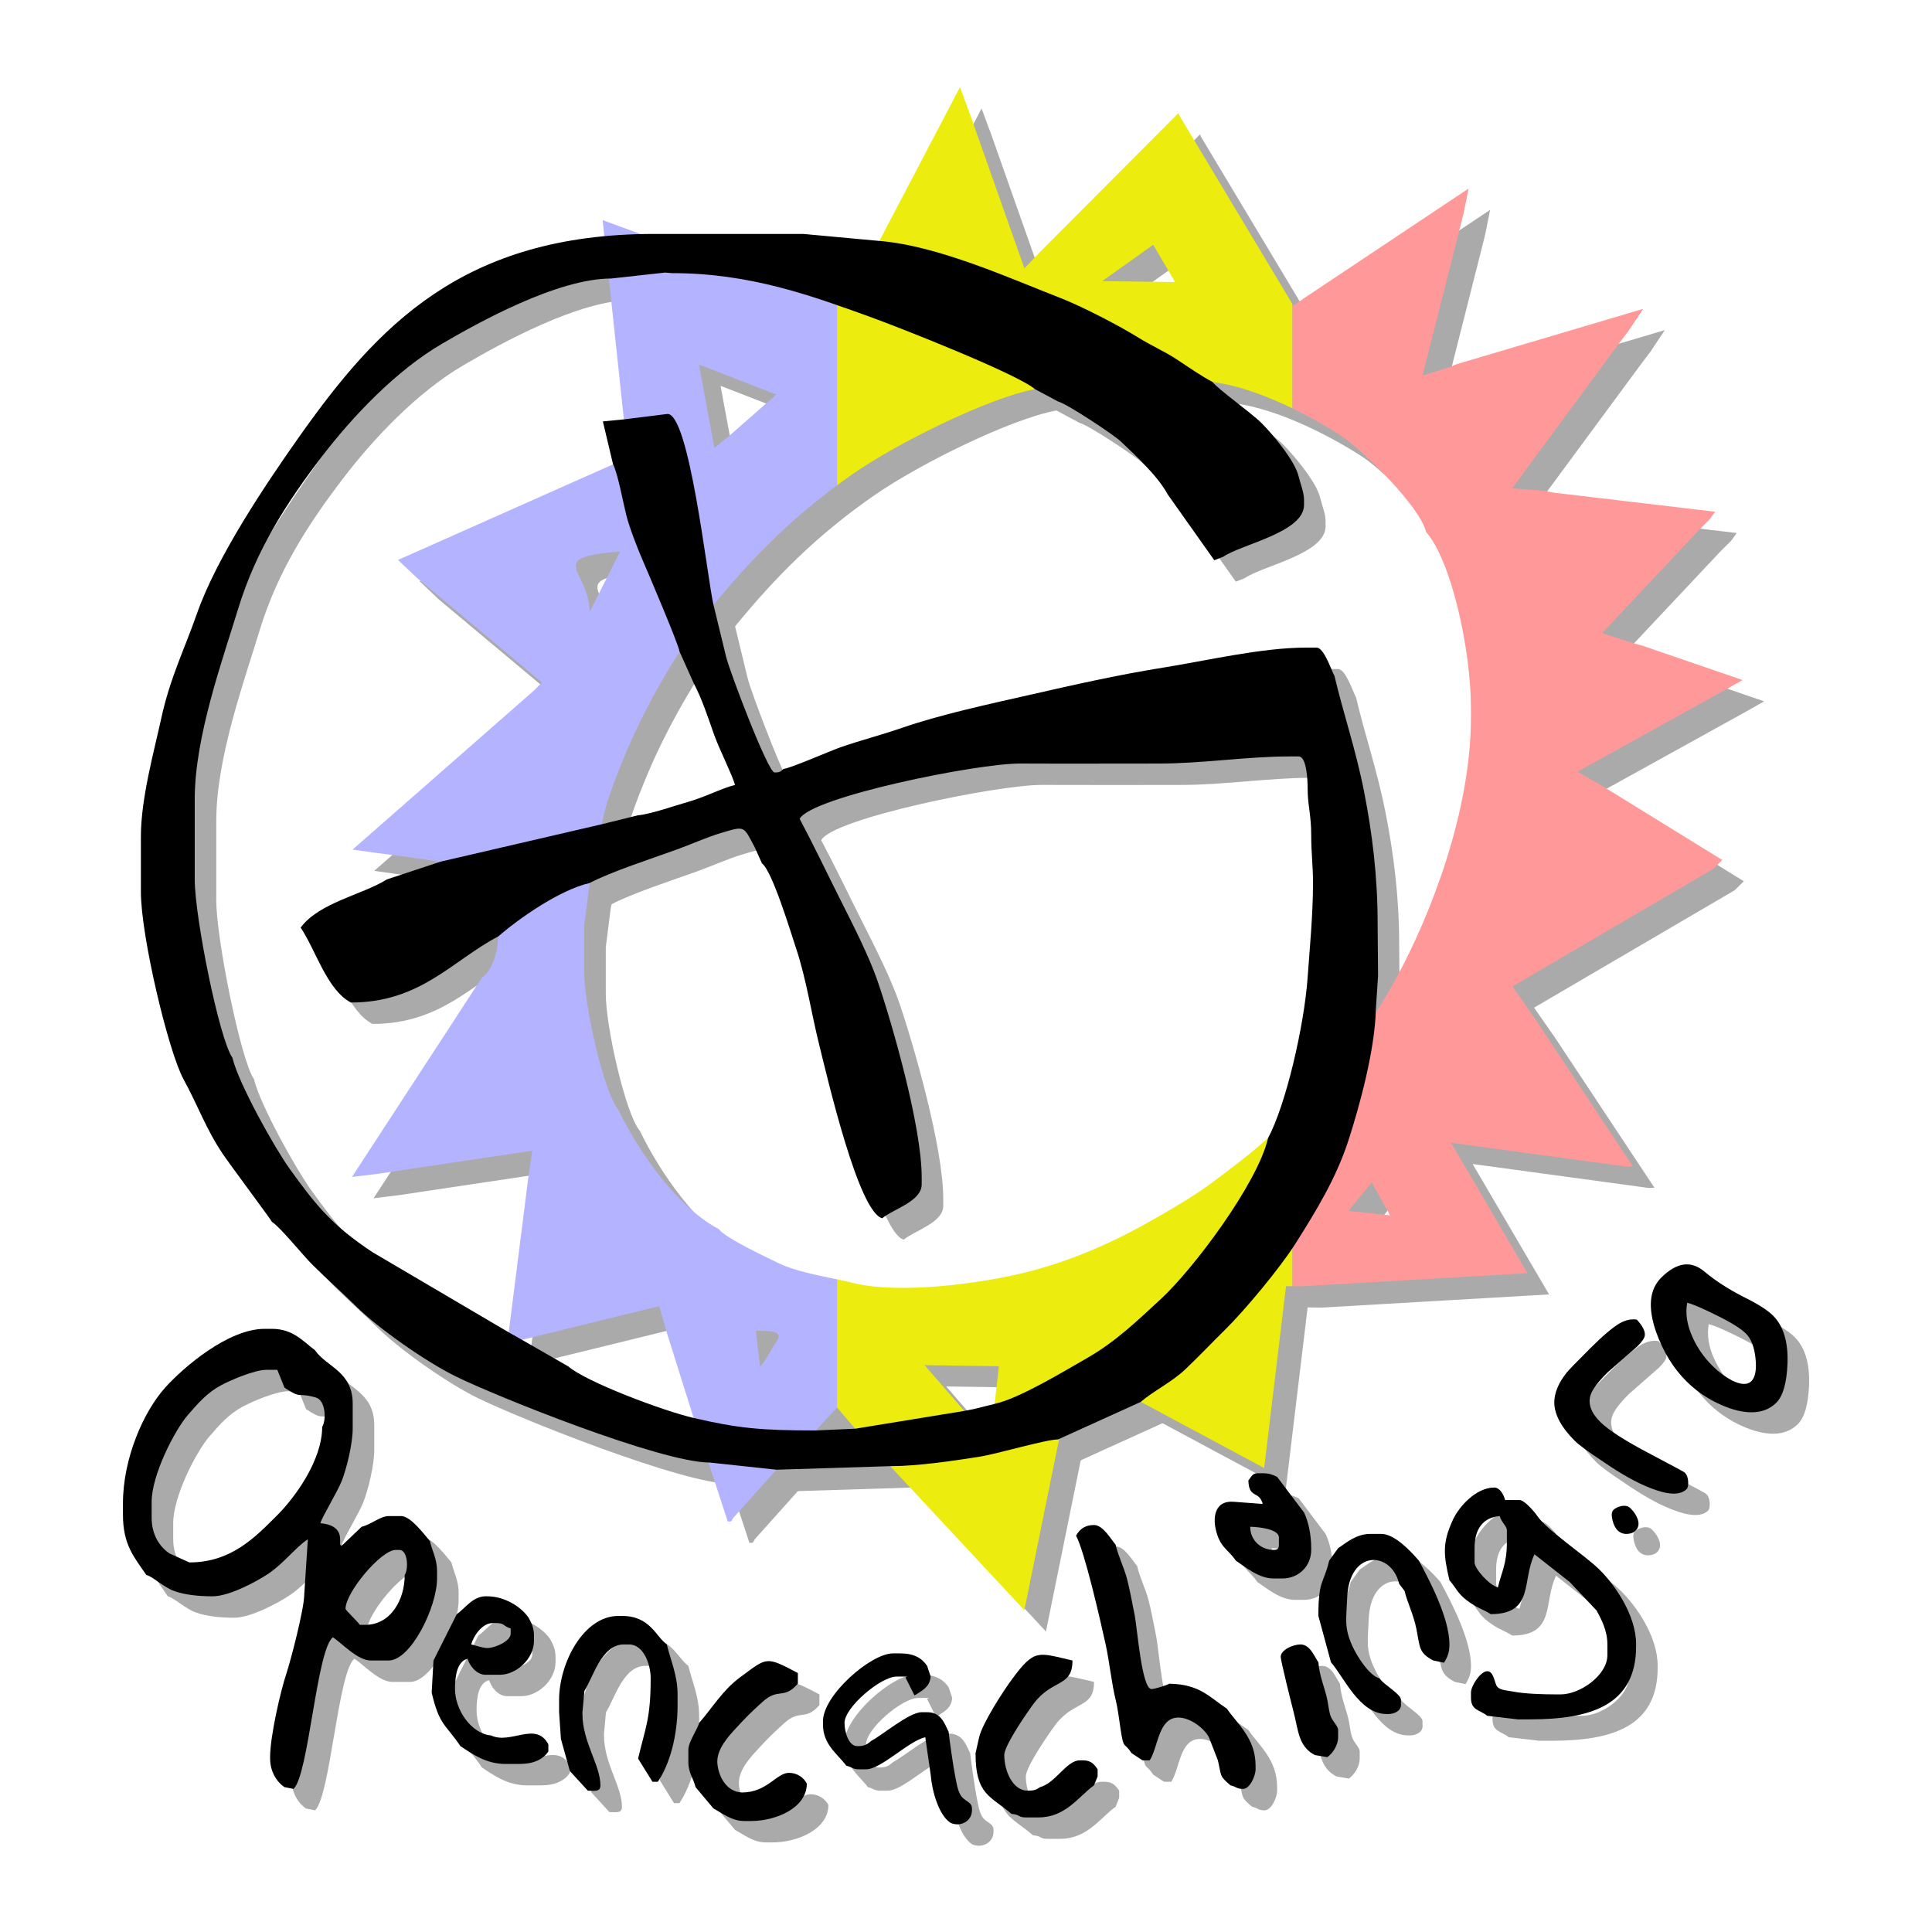 <?xml version="1.0" encoding="UTF-8" standalone="no"?>
<!-- Created with Inkscape (http://www.inkscape.org/) -->
<svg
   xmlns:svg="http://www.w3.org/2000/svg"
   xmlns="http://www.w3.org/2000/svg"
   version="1.0"
   width="389.763"
   height="389.763"
   id="svg2558"
   xml:space="preserve"><defs
     id="defs2561" /><g
     transform="scale(1.25,-1.25)"
     id="g2567"><path
       d="M 284.717,-113.189 L 268.695,-107.689 L 266.665,-107.114 L 262.052,-105.606 L 277.675,-88.983 L 279.408,-87.258 L 280.289,-86.022 L 254.206,-82.94 L 252.762,-82.649 L 247.527,-82.252 L 264.639,-59.053 L 266.377,-56.75 L 268.688,-53.277 L 238.564,-62.218 L 237.115,-62.795 L 233.08,-64.025 L 238.853,-41.211 L 239.722,-37.754 L 240.492,-33.868 L 213.94,-51.569 L 212.231,-52.763 L 195.98,-25.667 L 193.795,-22.021 L 193.691,-21.676 L 171.352,-44.085 L 168.816,-46.748 L 160.055,-21.924 L 158.418,-17.51 L 139.757,-53.109 C 131.55,-50.213 100.748,-38.966 100.748,-38.966 L 104.836,-77.303 L 67.726,-93.809 L 70.832,-96.754 L 90.948,-113.584 L 89.659,-114.886 L 60.397,-140.55 L 64.169,-141.078 C 64.169,-141.078 69.663,-141.757 73.441,-142.356 C 77.201,-142.954 83.605,-149.632 83.999,-154.489 C 83.957,-154.525 83.908,-154.566 83.865,-154.601 C 83.865,-157.315 82.802,-160.192 81.258,-161.224 L 60.292,-193.389 L 64.458,-192.879 L 89.376,-189.149 L 88.793,-193.162 L 85.361,-220.253 L 109.882,-214.232 L 111.099,-218.493 L 115.445,-232.306 C 115.457,-232.31 115.47,-232.311 115.481,-232.316 L 120.947,-248.999 L 121.484,-248.984 L 121.816,-248.423 L 128.77,-240.653 L 135.066,-234.32 C 135.091,-234.32 135.115,-234.32 135.141,-234.32 L 138.589,-230.609 L 141.518,-234.037 L 141.55,-234.039 L 168.81,-263.312 L 176.815,-223.904 L 207.512,-240.356 L 211.043,-211.007 L 213.364,-211.037 L 250.008,-208.91 L 237.673,-187.861 L 266.088,-191.73 L 267.014,-191.689 L 251.022,-167.552 L 247.588,-162.63 L 279.989,-143.667 L 281.441,-142.227 L 262.319,-130.425 L 258.066,-127.977 L 281.728,-114.886 L 284.717,-113.189 M 189.606,-42.94 L 193.131,-48.952 L 181.367,-48.804 L 189.606,-42.94 M 128.77,-67.113 L 121.238,-73.731 L 118.789,-75.714 L 116.291,-62.27 L 128.77,-67.113 M 103.566,-92.436 L 98.644,-102.223 C 98.644,-95.394 91.189,-93.461 103.566,-92.436 M 128.698,-220.143 C 128.015,-221.083 126.805,-223.494 126.157,-223.962 L 125.475,-218.216 C 127.819,-218.257 130.156,-218.126 128.698,-220.143 M 163.338,-236.013 C 163.335,-236.02 152.71,-223.763 152.71,-223.763 L 164.694,-223.935 L 163.338,-236.013 M 221.113,-198.862 L 224.875,-194.259 L 227.837,-199.581 L 221.113,-198.862 M 240.883,-119.201 C 240.883,-134.382 234.404,-151.119 228.713,-161.506 C 223.023,-171.898 217.016,-178.147 207.926,-187.276 C 205.141,-189.797 202.362,-191.852 199.629,-193.916 C 196.647,-196.168 193.596,-197.965 190.282,-199.879 C 183.809,-203.615 176.752,-206.908 168.633,-208.88 C 161.846,-210.534 148.78,-212.383 141.163,-210.494 C 137.121,-209.497 132.353,-208.88 129.061,-207.264 C 126.981,-206.242 120.573,-203.261 119.501,-201.802 C 112.832,-198.295 106.659,-189.52 103.275,-182.519 C 101.023,-179.939 97.77,-165.827 97.77,-160.353 L 97.77,-152.873 L 98.576,-146.507 C 98.579,-146.504 98.589,-146.495 98.589,-146.495 C 98.611,-146.217 100.739,-135.876 100.808,-135.528 C 101.546,-131.746 104.728,-124.262 105.981,-121.601 C 108.301,-116.664 112.695,-108.292 118.87,-100.798 C 125.044,-93.301 131.605,-86.561 140.934,-80.056 C 148.503,-74.784 163.15,-67.629 170.488,-66.246 C 177.824,-64.86 191.758,-64.217 199.166,-65.097 C 206.574,-65.976 215.609,-70.915 219.971,-73.785 C 223.438,-76.068 232.702,-85.265 233.641,-89.274 C 237.752,-93.972 240.883,-108.341 240.883,-117.761 L 240.883,-119.201 z"
       id="path2569"
       style="fill:#aaaaaa;fill-opacity:1;fill-rule:nonzero;stroke:none" /><path
       d="M 47.365,-200.648 C 48.833,-201.627 52.292,-205.972 53.958,-207.63 C 56.3,-209.957 58.61,-211.978 60.905,-214.249 C 64.525,-217.839 72.157,-223.196 77.014,-225.589 C 83.418,-228.752 110.123,-239.5 118.051,-239.5 L 128.77,-240.653 L 147.31,-240.077 C 151.557,-240.077 157.465,-239.205 161.443,-238.575 C 164.528,-238.09 172.086,-235.809 174.252,-235.762 L 187.58,-229.714 C 189.606,-227.966 192.586,-226.526 194.757,-224.472 C 196.996,-222.345 198.918,-220.304 201.122,-218.133 C 204.394,-214.915 210.088,-208.066 212.553,-204.167 C 215.819,-199.007 219.144,-193.622 221.151,-187.377 C 222.861,-182.054 225.383,-172.968 225.527,-166.405 L 225.885,-160.939 L 225.82,-152.588 C 225.82,-144.8 224.933,-137.831 223.621,-131.169 C 222.295,-124.43 220.267,-118.559 218.864,-112.582 C 218.309,-111.535 217.16,-107.978 215.971,-107.978 L 214.231,-107.978 C 207.105,-107.978 197.981,-110.125 191.375,-111.177 C 184.047,-112.34 176.799,-113.978 169.742,-115.583 C 162.917,-117.128 155.206,-118.798 149.05,-120.931 C 145.802,-122.05 142.317,-122.949 139.162,-124.052 C 137.394,-124.673 131.067,-127.448 129.929,-127.55 C 129.435,-127.972 129.422,-128.124 128.477,-128.124 C 127.422,-128.124 121.205,-111.741 120.656,-109.419 L 118.632,-101.069 C 117.598,-96.659 114.695,-69.701 111.099,-70.276 L 104.142,-71.139 L 100.779,-71.473 L 102.406,-78.333 C 103.222,-80.022 103.988,-84.291 104.55,-86.567 C 105.035,-88.539 106.419,-92.095 107.241,-93.97 C 108.045,-95.821 113.046,-107.57 113.127,-108.552 L 115.445,-113.731 C 116.757,-116.205 117.699,-119.114 118.718,-121.992 C 119.582,-124.434 121.673,-128.527 122.108,-130.14 C 120.207,-130.578 117.121,-132.154 114.456,-132.897 C 112.398,-133.476 108.465,-134.863 106.462,-135.032 L 100.669,-136.467 L 74.597,-142.518 L 65.907,-145.39 C 61.995,-147.856 54.982,-149.117 52.001,-153.163 C 54.453,-156.802 56.236,-163.212 60.11,-165.255 C 71.353,-165.255 76.446,-158.499 83.865,-154.601 C 87.201,-151.722 93.731,-147.105 98.644,-145.968 C 102.114,-144.144 108.562,-142.057 112.634,-140.586 C 114.961,-139.744 117.581,-138.565 119.789,-137.909 C 123.781,-136.718 123.43,-136.71 125.294,-140.209 L 126.453,-142.801 C 128.1,-144.003 131.036,-153.71 131.985,-156.585 C 133.595,-161.429 134.392,-166.819 135.657,-171.931 C 137.042,-177.495 142.024,-199.056 145.863,-200.073 C 147.543,-198.622 152.234,-197.373 152.234,-194.602 L 152.234,-193.453 C 152.234,-185.242 147.47,-168.684 145.16,-161.915 C 143.75,-157.781 141.046,-152.517 139.101,-148.656 C 136.878,-144.236 134.808,-139.875 132.536,-135.605 C 134.413,-132.084 161.101,-126.649 168.164,-126.68 C 175.601,-126.715 183.04,-126.685 190.474,-126.685 C 197.728,-126.685 204.629,-125.533 211.623,-125.533 L 213.07,-125.533 C 214.363,-125.533 214.519,-129.349 214.519,-130.715 C 214.519,-133.389 215.1,-134.97 215.1,-138.196 C 215.1,-141.198 215.389,-143.085 215.387,-145.968 C 215.387,-151.171 214.848,-156.572 214.519,-161.221 C 213.96,-169.073 211.011,-181.745 208.143,-187.122 C 206.402,-194.566 195.969,-208.371 190.842,-213.102 C 186.997,-216.645 183.534,-220.017 178.793,-222.714 C 175.266,-224.724 168.144,-229.069 164.111,-230.006 L 160.639,-230.866 L 159.19,-231.154 L 141.518,-234.037 L 135.141,-234.32 C 126.179,-234.32 122.553,-233.951 115.445,-232.306 C 110.518,-231.165 98.106,-226.504 95.166,-223.962 L 87.632,-219.645 L 85.603,-218.493 L 63.588,-205.545 C 57.18,-201.279 54.667,-198.262 50.209,-192.068 C 47.853,-188.794 41.96,-178.309 40.991,-174.169 C 38.844,-171.097 34.907,-151.427 34.907,-145.39 L 34.907,-132.438 C 34.907,-122.348 39.416,-109.905 41.916,-101.7 C 44.811,-92.195 49.822,-84.478 55.305,-77.3 C 60.387,-70.636 67.425,-63.256 74.788,-58.951 C 80.656,-55.523 93.414,-48.408 102.121,-48.408 L 110.803,-47.447 L 111.97,-47.539 C 124.508,-47.539 134.381,-51.161 143.745,-54.536 C 148.796,-56.356 167.668,-63.813 170.488,-66.246 L 174.252,-68.261 C 175.641,-68.582 183.201,-73.606 184.321,-74.663 C 186.731,-76.935 190.375,-80.321 191.922,-83.227 L 199.454,-93.875 L 200.902,-93.301 C 203.796,-91.305 213.94,-89.385 213.94,-84.954 L 213.94,-84.091 C 213.94,-82.94 213.333,-81.467 213.07,-80.352 C 212.467,-77.772 208.768,-73.409 207.023,-71.681 C 205.34,-70.01 200.039,-66.275 199.166,-65.097 C 197.247,-64.09 195.184,-62.628 193.316,-61.407 C 191.381,-60.133 189.199,-59.195 187.23,-57.959 C 184.18,-56.052 178.023,-52.861 174.579,-51.531 C 167.019,-48.615 155.029,-43.143 145.571,-42.359 L 133.116,-41.211 L 109.073,-41.211 C 78.206,-41.211 64.424,-56.03 51.714,-74.022 C 46.382,-81.575 38.452,-93.349 35.24,-102.555 C 33.309,-108.092 30.93,-112.842 29.521,-119.319 C 28.334,-124.758 26.217,-132.306 26.217,-138.486 L 26.217,-147.406 C 26.217,-154.533 30.657,-173.198 33.117,-177.677 C 35.494,-182.01 36.672,-185.602 39.486,-189.773 C 40.488,-191.262 47.258,-200.356 47.365,-200.648"
       id="path2571"
       style="fill:#aaaaaa;fill-opacity:1;fill-rule:nonzero;stroke:none" /><path
       d="M 209.885,-252.74 C 209.885,-253.407 209.684,-253.602 209.012,-253.602 C 207.084,-253.602 205.25,-252.134 205.25,-249.864 C 206.67,-249.894 209.885,-250.236 209.885,-251.59 L 209.885,-252.74 M 204.959,-242.38 C 205.028,-245.395 206.703,-243.978 207.272,-246.182 L 202.643,-245.834 C 199.598,-245.568 199.232,-248.205 199.678,-250.215 C 200.365,-253.287 201.629,-253.398 202.932,-255.332 C 204.449,-256.338 206.627,-258.206 209.012,-258.206 L 210.463,-258.206 C 213.08,-258.206 215.1,-256.209 215.1,-253.602 L 215.1,-253.316 C 215.1,-251.14 214.648,-249.022 213.94,-247.561 L 209.594,-241.804 C 208.893,-241.47 208.326,-241.226 207.276,-241.226 L 206.407,-241.226 C 205.582,-241.226 205.398,-241.882 204.959,-242.38"
       id="path2573"
       style="fill:#aaaaaa;fill-opacity:1;fill-rule:nonzero;stroke:none" /><path
       d="M 241.461,-253.316 C 241.461,-250.317 242.731,-248.37 245.518,-248.137 C 245.801,-249.188 246.675,-249.728 246.675,-250.438 L 246.675,-252.451 C 246.675,-255.851 245.779,-257.283 245.228,-259.647 C 243.889,-259.341 241.461,-256.658 241.461,-255.618 L 241.461,-253.316 M 237.408,-258.499 C 238.525,-259.777 238.709,-260.613 240.224,-261.746 C 241.945,-263.035 242.621,-263.055 244.066,-263.964 C 251.131,-263.964 249.069,-258.507 251.137,-254.31 L 256.817,-258.787 L 261.162,-263.387 C 261.945,-264.863 262.901,-266.619 262.901,-268.859 L 262.901,-270.583 C 262.901,-273.818 258.501,-276.916 255.365,-276.916 L 254.498,-276.916 C 252.477,-276.916 249.516,-276.82 247.707,-276.467 C 246.484,-276.226 245.344,-276.254 244.976,-275.435 C 244.612,-274.625 244.471,-273.174 243.49,-273.174 C 242.483,-273.174 240.883,-275.472 240.883,-276.632 L 240.883,-277.493 C 240.883,-279.553 242.391,-279.421 243.49,-280.37 L 248.414,-280.944 L 250.441,-280.944 C 260.209,-280.944 267.535,-278.664 267.535,-269.144 L 267.535,-268.859 C 267.535,-264.069 264.043,-259.137 261.527,-256.694 C 259.18,-254.41 253.116,-250.388 251.599,-248.137 C 251.194,-247.53 249.54,-245.548 248.705,-245.548 L 246.386,-245.548 C 246.186,-244.689 245.529,-243.532 244.648,-243.532 C 241.707,-243.532 238.941,-246.612 237.981,-248.706 C 236.232,-252.496 236.435,-254.352 237.408,-258.499"
       id="path2575"
       style="fill:#aaaaaa;fill-opacity:1;fill-rule:nonzero;stroke:none" /><path
       d="M 62.43,-265.694 L 61.557,-265.694 C 61.211,-265.174 59.244,-263.329 59.244,-263.103 C 59.244,-260.481 64.96,-253.602 67.356,-253.602 L 67.931,-253.602 C 69.297,-253.602 69.436,-256.644 68.802,-257.632 C 68.802,-261.614 66.568,-265.694 62.43,-265.694 M 34.041,-255.618 L 30.853,-254.182 C 29.225,-253.096 27.953,-251.124 27.953,-248.423 L 27.953,-245.834 C 27.953,-241.496 31.687,-234.249 33.822,-231.803 C 35.458,-229.925 36.859,-228.273 39.156,-227.028 C 40.622,-226.236 44.532,-224.537 46.494,-224.537 L 48.236,-224.537 L 49.395,-227.414 C 52.263,-229.324 51.261,-228.1 54.458,-229.004 C 56.056,-229.454 56.159,-232.678 55.476,-233.746 C 55.476,-239.152 51.045,-245.199 48.162,-248.061 C 44.691,-251.515 40.829,-255.618 34.041,-255.618 M 27.084,-257.632 C 28.23,-257.938 29.821,-259.609 31.68,-260.267 C 33.325,-260.846 35.491,-261.089 37.805,-261.089 C 40.473,-261.089 44.874,-258.708 46.667,-257.519 C 49.281,-255.793 51.121,-253.236 53.162,-251.876 L 52.581,-260.797 C 52.581,-263.104 50.371,-271.565 49.649,-273.719 C 48.775,-276.35 47.074,-283.654 47.074,-286.989 L 47.074,-287.277 C 47.074,-289.348 48.115,-291.029 49.395,-291.882 L 50.841,-292.171 C 53.29,-290.055 54.581,-269.62 57.212,-267.703 C 58.64,-268.653 61.224,-271.447 63.295,-271.447 L 66.195,-271.447 C 69.794,-271.447 74.017,-262.813 74.017,-258.206 L 74.017,-257.059 C 74.017,-255.017 73.247,-253.829 72.857,-252.167 C 72.034,-251.227 69.798,-248.137 68.226,-248.137 L 66.195,-248.137 C 64.874,-248.137 63.326,-249.523 61.85,-249.864 L 58.583,-252.976 L 58.373,-252.74 L 58.373,-251.876 C 58.373,-250.072 56.863,-249.429 55.187,-249.288 C 55.476,-248.205 57.919,-244.31 58.665,-242.387 C 59.378,-240.549 60.401,-236.54 60.401,-234.037 L 60.401,-230.006 C 60.401,-224.749 56.136,-224.068 54.317,-221.371 C 52.501,-220.046 50.841,-217.918 47.365,-217.918 L 46.205,-217.918 C 40.32,-217.918 33.181,-224.05 30.196,-227.339 C 26.651,-231.243 23.321,-238.816 23.321,-246.123 L 23.321,-247.848 C 23.321,-252.837 25.117,-254.713 27.084,-257.632"
       id="path2577"
       style="fill:#aaaaaa;fill-opacity:1;fill-rule:nonzero;stroke:none" /><path
       d="M 79.523,-268.859 C 79.881,-267.528 81.269,-265.402 82.997,-265.402 L 83.579,-265.402 C 84.945,-265.402 84.735,-265.963 85.896,-266.269 L 85.896,-267.131 C 85.896,-268.319 83.381,-269.435 82.129,-269.435 C 81.403,-269.435 80.224,-269.021 79.523,-268.859 M 77.203,-263.964 L 73.439,-271.447 L 73.147,-276.632 C 74.407,-281.994 75.377,-281.692 77.783,-285.262 C 79.676,-286.519 81.922,-288.142 85.028,-288.142 L 87.341,-288.142 C 89.554,-288.142 91.085,-287.446 91.98,-286.126 L 91.98,-284.975 C 89.956,-281.17 85.914,-285.065 82.71,-283.533 C 79.568,-283.275 76.914,-279.451 76.914,-276.053 C 76.914,-273.935 77.235,-271.614 78.942,-271.161 C 79.229,-272.236 80.371,-273.75 81.841,-273.75 L 84.155,-273.75 C 86.815,-273.75 89.659,-271.166 89.659,-268.282 L 89.659,-267.418 C 89.659,-266.147 89.232,-265.364 88.793,-264.542 C 87.658,-262.859 84.987,-261.089 82.129,-261.089 L 81.841,-261.089 C 79.761,-261.089 78.445,-263.138 77.203,-263.964"
       id="path2579"
       style="fill:#aaaaaa;fill-opacity:1;fill-rule:nonzero;stroke:none" /><path
       d="M 219.444,-253.316 L 217.995,-255.332 C 217.111,-259.106 216.256,-258.322 216.256,-264.255 L 218.287,-271.736 C 220.399,-274.154 222.898,-280.083 227.267,-280.083 L 227.557,-280.083 C 228.529,-280.083 229.584,-279.57 229.584,-278.644 L 229.584,-277.779 C 229.584,-276.858 226.822,-275.38 226.109,-274.326 C 224.433,-273.882 222.469,-270.711 221.758,-269.148 C 220.383,-266.122 220.766,-264.856 220.898,-261.377 C 221.2,-253.454 228.042,-253.728 229.295,-259.072 L 230.165,-260.224 C 230.585,-262.031 231.625,-264.053 232.08,-266.376 C 232.664,-269.358 232.451,-270.217 234.799,-271.447 L 236.524,-271.802 C 237.07,-270.943 237.408,-270.192 237.408,-268.859 C 237.408,-264.513 234.07,-258.312 232.481,-255.332 C 231.342,-254.027 228.647,-251.016 226.397,-251.016 L 224.658,-251.016 C 222.389,-251.016 220.84,-252.39 219.444,-253.316"
       id="path2581"
       style="fill:#aaaaaa;fill-opacity:1;fill-rule:nonzero;stroke:none" /><path
       d="M 215.681,-286.703 L 217.7,-287.052 C 218.559,-286.422 219.444,-285.152 219.444,-283.826 L 219.444,-282.676 C 219.444,-281.958 218.475,-281.283 218.157,-280.211 C 217.894,-279.31 217.84,-278.308 217.596,-277.318 C 217.095,-275.358 216.435,-273.869 216.256,-271.736 C 215.588,-270.78 214.927,-268.859 213.364,-268.859 C 212.158,-268.859 210.176,-269.732 210.176,-270.871 C 210.176,-271.46 211.88,-278.318 212.197,-279.517 C 213.055,-282.759 212.99,-285.289 215.681,-286.703"
       id="path2583"
       style="fill:#aaaaaa;fill-opacity:1;fill-rule:nonzero;stroke:none" /><path
       d="M 94.006,-284.111 L 95.455,-289.291 L 98.348,-292.455 C 99.421,-292.455 100.379,-292.713 100.379,-291.596 C 100.379,-288.337 97.481,-284.591 97.481,-280.083 L 97.481,-279.792 L 97.799,-276.345 C 99.148,-274.297 100.546,-268.859 104.142,-268.859 L 105.018,-268.859 C 107.311,-268.859 108.494,-271.999 108.494,-274.326 C 108.494,-280.883 107.626,-282.321 106.462,-287.277 L 108.781,-291.016 L 109.65,-291.016 C 111.635,-288.068 112.836,-283.513 112.836,-278.644 L 112.836,-276.916 C 112.836,-273.803 111.698,-271.412 111.099,-268.859 C 109.287,-267.538 108.4,-264.255 103.856,-264.255 L 103.275,-264.255 C 97.656,-264.255 93.716,-271.864 93.716,-277.779 L 93.716,-279.792"
       id="path2585"
       style="fill:#aaaaaa;fill-opacity:1;fill-rule:nonzero;stroke:none" /><path
       d="M 186.129,-286.415 L 187.866,-287.565 L 189.028,-287.565 C 190.412,-285.516 190.375,-280.654 193.66,-280.654 C 195.598,-280.654 197.828,-282.397 198.586,-283.826 L 200.036,-287.565 C 200.66,-290.228 200.232,-290.015 202.062,-291.596 C 203.074,-291.829 203.039,-292.171 204.092,-292.171 C 205.205,-292.171 206.121,-290.062 206.121,-289.006 L 206.121,-288.431 C 206.121,-283.948 203.127,-281.654 201.486,-279.22 C 198.588,-277.295 197.115,-275.3 192.212,-275.19 C 191.843,-275.423 189.891,-276.053 189.316,-276.053 C 187.746,-276.053 187.019,-266.15 186.598,-264.074 C 186.207,-262.163 185.783,-259.793 185.334,-258.141 C 184.838,-256.327 183.948,-254.56 183.524,-252.74 C 182.762,-251.866 181.502,-249.578 180.046,-249.578 C 178.549,-249.578 177.68,-250.309 177.148,-251.303 C 178.551,-253.934 181.038,-264.85 181.898,-268.744 C 182.565,-271.754 182.861,-275.093 183.584,-278.002 C 183.898,-279.263 184.141,-281.312 184.357,-282.705 C 184.865,-285.904 184.828,-284.482 186.129,-286.415"
       id="path2587"
       style="fill:#aaaaaa;fill-opacity:1;fill-rule:nonzero;stroke:none" /><path
       d="M 161.504,-283.826 L 160.924,-286.415 C 160.924,-293.183 163.336,-293.278 166.721,-296.198 C 168.144,-296.313 167.778,-296.774 169.037,-296.774 L 171.065,-296.774 C 175.47,-296.774 177.478,-293.466 180.046,-291.596 L 180.625,-290.155 L 180.625,-289.006 C 180.111,-288.241 179.595,-287.565 178.309,-287.565 L 177.728,-287.565 C 175.628,-287.565 173.826,-291.224 171.352,-291.882 C 170.732,-292.309 170.4,-292.455 169.328,-292.455 C 166.972,-292.455 165.562,-289.353 165.562,-286.703 C 165.562,-285.128 169.434,-279.546 170.404,-278.278 C 173.362,-274.427 176.568,-275.755 176.568,-271.447 C 170.918,-270.141 170.47,-269.534 166.83,-274.435 C 165.435,-276.316 162.042,-281.546 161.504,-283.826"
       id="path2589"
       style="fill:#aaaaaa;fill-opacity:1;fill-rule:nonzero;stroke:none" /><path
       d="M 116.314,-281.522 C 116.022,-282.607 114.575,-284.595 114.575,-285.839 L 114.575,-287.851 C 114.575,-289.59 115.401,-290.47 115.734,-291.882 L 118.632,-295.335 C 119.987,-296.049 121.573,-297.35 123.558,-297.35 L 124.713,-297.35 C 128.67,-297.35 133.696,-295.267 133.696,-291.308 C 133.199,-290.373 132.185,-289.576 130.797,-289.576 C 128.832,-289.576 127.259,-292.747 123.263,-292.747 C 120.79,-292.69 119.456,-290.266 119.262,-288.082 C 119.062,-285.817 121.039,-283.713 122.179,-282.459 C 123.99,-280.489 124.557,-279.935 126.527,-278.141 C 129.144,-275.755 129.931,-277.833 132.248,-275.19 L 132.248,-273.465 C 127.013,-270.713 127.345,-270.89 122.859,-274.208 C 120.115,-276.242 118.481,-279.044 116.314,-281.522"
       id="path2591"
       style="fill:#aaaaaa;fill-opacity:1;fill-rule:nonzero;stroke:none" /><path
       d="M 140.068,-288.431 C 141.081,-288.659 141.043,-289.006 142.098,-289.006 L 143.254,-289.006 C 145.699,-289.006 150.075,-284.457 152.813,-283.826 L 153.681,-289.868 C 153.917,-292.654 155.009,-296.401 156.868,-297.638 C 158.426,-298.377 160.349,-297.425 160.349,-295.623 L 160.349,-295.335 C 160.349,-294.205 159.106,-294.205 158.492,-293.147 C 158.004,-292.313 157.842,-291.129 157.615,-289.997 C 157.336,-288.604 156.659,-283.896 156.582,-282.96 C 155.88,-281.512 155.331,-279.792 153.106,-279.792 L 152.234,-279.792 C 150.228,-279.792 145.967,-283.429 144.124,-284.399 C 143.594,-284.854 143.093,-285.262 142.098,-285.262 L 141.803,-285.262 C 140.452,-285.262 139.777,-282.984 139.777,-281.522 C 139.777,-278.994 145.638,-274.039 148.176,-274.039 L 149.919,-274.039 L 149.612,-274.188 L 151.063,-277.066 L 151.366,-276.916 C 152.428,-276.21 153.547,-275.672 153.681,-274.039 L 153.106,-272.309 C 152.228,-271.019 150.942,-270.299 148.76,-270.299 L 147.6,-270.299 C 144.016,-270.299 136.305,-277.047 136.305,-281.232 L 136.305,-281.809 C 136.305,-285.042 138.699,-286.57 140.068,-288.431"
       id="path2593"
       style="fill:#aaaaaa;fill-opacity:1;fill-rule:nonzero;stroke:none" /><path
       d="M 266.635,-246.882 C 267.191,-247.432 267.575,-248.018 267.789,-248.635 C 268.047,-249.388 267.938,-250.003 267.461,-250.481 C 267.118,-250.818 266.65,-250.998 266.053,-251.018 C 265.455,-251.036 264.949,-250.837 264.532,-250.424 C 264.162,-250.058 263.885,-249.49 263.709,-248.727 C 263.528,-247.961 263.586,-247.432 263.882,-247.136 C 264.156,-246.865 264.567,-246.663 265.116,-246.53 C 265.758,-246.397 266.264,-246.514 266.635,-246.882 z"
       id="path2595"
       style="fill:#aaaaaa;fill-opacity:1;fill-rule:nonzero;stroke:none" /><path
       d="M 267.647,-216.428 C 268.602,-217.466 269.031,-218.324 268.94,-219.002 C 268.867,-219.435 268.478,-220.003 267.771,-220.709 C 267.654,-220.823 266.838,-221.539 265.324,-222.855 C 263.81,-224.172 263.006,-224.874 262.915,-224.966 C 261.404,-226.469 260.502,-227.664 260.204,-228.549 C 259.726,-229.984 260.242,-231.45 261.754,-232.949 C 263.059,-234.242 265.631,-235.904 269.471,-237.93 C 273.31,-239.952 275.276,-241.009 275.367,-241.103 C 275.711,-241.442 275.898,-241.926 275.937,-242.55 C 275.97,-243.174 275.884,-243.589 275.681,-243.795 C 274.651,-244.815 272.683,-244.748 269.773,-243.59 C 267.572,-242.727 265.041,-241.308 262.176,-239.327 C 259.859,-237.808 258.346,-236.693 257.635,-235.987 C 255.503,-233.875 254.4,-231.851 254.328,-229.918 C 254.301,-228.345 254.961,-226.712 256.309,-225.004 C 256.695,-224.53 257.987,-223.197 260.182,-221.014 C 262.147,-219.057 263.698,-217.736 264.84,-217.052 C 265.799,-216.503 266.734,-216.295 267.647,-216.428 z"
       id="path2597"
       style="fill:#aaaaaa;fill-opacity:1;fill-rule:nonzero;stroke:none" /><path
       d="M 289.613,-215.762 C 291.31,-217.442 292.096,-220.032 291.969,-223.528 C 291.84,-226.664 291.239,-228.764 290.17,-229.831 C 288.435,-231.557 285.899,-231.852 282.559,-230.713 C 279.9,-229.756 277.613,-228.328 275.685,-226.418 C 273.553,-224.304 271.908,-221.636 270.758,-218.409 C 269.397,-214.481 269.674,-211.564 271.591,-209.653 C 274.076,-207.179 276.397,-206.852 278.551,-208.67 C 280.316,-210.145 282.424,-211.511 284.871,-212.761 C 287.14,-213.875 288.721,-214.877 289.613,-215.762 M 285.244,-218.666 C 284.398,-217.827 282.717,-216.798 280.199,-215.575 C 278.006,-214.492 276.53,-213.869 275.775,-213.712 C 275.455,-215.486 275.764,-217.383 276.702,-219.4 C 277.478,-221.078 278.531,-222.577 279.859,-223.89 C 280.841,-224.866 281.881,-225.647 282.979,-226.233 C 284.442,-226.958 285.494,-227.002 286.136,-226.366 C 286.776,-225.727 286.998,-224.494 286.807,-222.668 C 286.611,-220.838 286.09,-219.504 285.244,-218.666 z"
       id="path2599"
       style="fill:#aaaaaa;fill-opacity:1;fill-rule:nonzero;stroke:none" /><path
       d="M 263.178,-103.677 L 258.566,-102.174 L 274.19,-85.551 L 275.922,-83.824 L 276.803,-82.59 L 250.721,-79.507 L 249.275,-79.216 L 244.042,-78.818 L 261.152,-55.617 L 262.889,-53.318 L 265.202,-49.846 L 235.076,-58.782 L 233.629,-59.362 L 229.593,-60.594 L 235.369,-37.776 L 236.235,-34.318 L 237.006,-30.436 L 210.452,-48.138 L 208.744,-49.329 L 208.592,-49.075 L 208.592,-65.905 C 211.767,-67.441 214.573,-69.096 216.482,-70.353 C 219.952,-72.636 229.216,-81.829 230.153,-85.839 C 234.268,-90.539 237.398,-104.908 237.398,-114.329 L 237.398,-115.769 C 237.398,-130.95 230.92,-147.688 225.228,-158.073 C 220.452,-166.788 215.447,-172.597 208.592,-179.633 L 208.592,-207.585 L 209.877,-207.602 L 246.522,-205.478 L 234.188,-184.43 L 262.602,-188.294 L 263.529,-188.256 L 247.536,-164.12 L 244.101,-159.197 L 276.503,-140.231 L 277.953,-138.792 L 258.833,-126.99 L 254.578,-124.544 L 278.244,-111.451 L 281.231,-109.753 L 265.209,-104.255 L 263.178,-103.677 M 217.627,-195.429 L 221.389,-190.826 L 224.35,-196.148 L 217.627,-195.429 z"
       id="path2601"
       style="fill:#ff9999;fill-opacity:1;fill-rule:evenodd;stroke:none" /><path
       d="M 208.568,-179.655 C 207.262,-180.998 205.894,-182.383 204.439,-183.844 C 201.656,-186.363 198.875,-188.42 196.143,-190.482 C 193.16,-192.733 190.109,-194.532 186.793,-196.446 C 180.32,-200.18 173.264,-203.476 165.147,-205.448 C 158.358,-207.101 145.294,-208.95 137.676,-207.061 C 136.825,-206.852 135.938,-206.658 135.043,-206.471 L 135.043,-227.242 L 135.102,-227.177 L 138.031,-230.603 L 138.064,-230.606 L 165.323,-259.878 L 173.328,-220.469 L 204.026,-236.926 L 207.557,-207.574 L 208.568,-207.585 L 208.568,-179.655 M 159.852,-232.58 C 159.848,-232.589 149.222,-220.329 149.222,-220.329 L 161.207,-220.504 L 159.852,-232.58 z"
       id="path2603"
       style="fill:#ecec0e;fill-opacity:1;fill-rule:evenodd;stroke:none" /><path
       d="M 135.043,-78.372 C 135.832,-77.788 136.616,-77.202 137.448,-76.623 C 145.016,-71.348 159.664,-64.196 167.002,-62.812 C 174.338,-61.428 188.272,-60.783 195.68,-61.665 C 199.836,-62.154 204.502,-63.929 208.568,-65.894 L 208.568,-49.039 L 192.493,-22.235 L 190.309,-18.588 L 190.206,-18.24 L 167.865,-40.651 L 165.331,-43.31 L 156.568,-18.491 L 154.967,-14.173 L 154.881,-14.173 L 136.27,-49.675 C 135.907,-49.549 135.487,-49.398 135.043,-49.241 L 135.043,-78.372 M 186.119,-39.507 L 189.644,-45.52 L 177.882,-45.37 L 186.119,-39.507 z"
       id="path2605"
       style="fill:#ecec0e;fill-opacity:1;fill-rule:evenodd;stroke:none" /><path
       d="M 135.091,-206.481 C 131.722,-205.767 128.185,-205.111 125.575,-203.831 C 123.496,-202.808 117.085,-199.829 116.015,-198.369 C 109.344,-194.862 103.173,-186.089 99.788,-179.086 C 97.536,-176.505 94.286,-162.393 94.286,-156.92 L 94.286,-149.44 L 95.089,-143.073 C 95.092,-143.071 95.102,-143.061 95.102,-143.061 C 95.126,-142.784 97.251,-132.44 97.321,-132.095 C 98.059,-128.312 101.242,-120.831 102.495,-118.166 C 104.814,-113.23 109.209,-104.859 115.383,-97.364 C 121.019,-90.525 127.002,-84.314 135.091,-78.334 L 135.091,-49.258 C 125.487,-45.839 97.262,-35.533 97.262,-35.533 L 101.349,-73.87 L 64.24,-90.375 L 67.346,-93.32 L 87.461,-110.149 L 86.171,-111.451 L 56.91,-137.113 L 60.684,-137.645 C 60.684,-137.645 66.177,-138.324 69.955,-138.924 C 73.715,-139.523 80.12,-146.195 80.512,-151.057 C 80.469,-151.093 80.42,-151.132 80.379,-151.168 C 80.379,-153.882 79.315,-156.76 77.773,-157.792 L 56.806,-189.952 L 60.971,-189.446 L 85.889,-185.718 L 85.305,-189.728 L 81.874,-216.821 L 106.395,-210.802 L 107.613,-215.06 L 111.957,-228.873 C 111.971,-228.877 111.981,-228.879 111.996,-228.882 L 117.46,-245.565 L 117.997,-245.551 L 118.33,-244.989 L 125.283,-237.221 L 131.58,-230.888 C 131.605,-230.888 131.628,-230.888 131.655,-230.888 L 135.091,-227.189 L 135.091,-206.481 M 125.283,-63.681 L 117.751,-70.297 L 115.301,-72.28 L 112.805,-58.834 L 125.283,-63.681 M 100.082,-89.001 L 95.156,-98.791 C 95.156,-91.962 87.704,-90.026 100.082,-89.001 M 125.211,-216.71 C 124.528,-217.651 123.319,-220.059 122.669,-220.527 L 121.99,-214.782 C 124.333,-214.823 126.668,-214.692 125.211,-216.71 z"
       id="path2607"
       style="fill:#b3b3ff;fill-opacity:1;fill-rule:evenodd;stroke:none" /><path
       d="M 43.887,-197.194 C 45.354,-198.173 48.812,-202.517 50.477,-204.176 C 52.82,-206.501 55.129,-208.522 57.427,-210.794 C 61.047,-214.384 68.679,-219.738 73.536,-222.132 C 79.939,-225.296 106.643,-236.045 114.572,-236.045 L 125.29,-237.2 L 143.832,-236.622 C 148.077,-236.622 153.985,-235.751 157.965,-235.122 C 161.05,-234.636 168.607,-232.355 170.774,-232.306 L 184.102,-226.26 C 186.127,-224.51 189.106,-223.071 191.277,-221.019 C 193.516,-218.892 195.44,-216.851 197.644,-214.68 C 200.916,-211.462 206.607,-204.612 209.075,-200.713 C 212.34,-195.548 215.665,-190.17 217.672,-183.92 C 219.383,-178.602 221.903,-169.514 222.048,-162.947 L 222.408,-157.485 L 222.34,-149.131 C 222.34,-141.346 221.453,-134.377 220.143,-127.715 C 218.816,-120.976 216.787,-115.1 215.385,-109.126 C 214.832,-108.081 213.683,-104.52 212.492,-104.52 L 210.752,-104.52 C 203.625,-104.52 194.503,-106.67 187.897,-107.719 C 180.566,-108.887 173.32,-110.519 166.262,-112.129 C 159.439,-113.673 151.727,-115.344 145.57,-117.473 C 142.323,-118.597 138.838,-119.496 135.683,-120.594 C 133.915,-121.215 127.587,-123.995 126.449,-124.097 C 125.956,-124.52 125.943,-124.669 124.999,-124.669 C 123.943,-124.669 117.726,-108.287 117.179,-105.96 L 115.152,-97.616 C 114.119,-93.204 111.217,-66.247 107.621,-66.82 L 100.664,-67.686 L 97.299,-68.017 L 98.927,-74.877 C 99.743,-76.567 100.51,-80.832 101.072,-83.111 C 101.556,-85.085 102.939,-88.641 103.762,-90.516 C 104.566,-92.365 109.567,-104.115 109.649,-105.099 L 111.965,-110.276 C 113.278,-112.749 114.22,-115.659 115.24,-118.538 C 116.102,-120.98 118.194,-125.069 118.628,-126.686 C 116.728,-127.122 113.642,-128.696 110.977,-129.443 C 108.92,-130.022 104.985,-131.409 102.983,-131.579 L 97.19,-133.012 L 71.118,-139.061 L 62.428,-141.935 C 58.516,-144.403 51.504,-145.662 48.522,-149.709 C 50.974,-153.347 52.758,-159.76 56.632,-161.798 C 67.874,-161.798 72.968,-155.047 80.387,-151.148 C 83.724,-148.269 90.253,-143.647 95.166,-142.51 C 98.635,-140.688 105.083,-138.602 109.154,-137.132 C 111.483,-136.293 114.102,-135.112 116.309,-134.454 C 120.303,-133.261 119.951,-133.254 121.815,-136.757 L 122.975,-139.345 C 124.621,-140.55 127.557,-150.256 128.506,-153.131 C 130.117,-157.97 130.914,-163.361 132.179,-168.477 C 133.562,-174.041 138.545,-195.6 142.384,-196.621 C 144.064,-195.169 148.754,-193.922 148.754,-191.147 L 148.754,-189.999 C 148.754,-181.788 143.99,-165.227 141.681,-158.462 C 140.272,-154.323 137.567,-149.065 135.622,-145.197 C 133.399,-140.782 131.329,-136.421 129.057,-132.151 C 130.933,-128.631 157.623,-123.192 164.685,-123.228 C 172.121,-123.262 179.562,-123.23 186.994,-123.23 C 194.25,-123.23 201.15,-122.082 208.145,-122.082 L 209.591,-122.082 C 210.885,-122.082 211.041,-125.891 211.041,-127.26 C 211.041,-129.933 211.62,-131.517 211.62,-134.742 C 211.62,-137.745 211.91,-139.63 211.908,-142.51 C 211.908,-147.719 211.368,-153.119 211.041,-157.763 C 210.481,-165.622 207.531,-178.291 204.664,-183.666 C 202.924,-191.114 192.49,-204.919 187.362,-209.645 C 183.518,-213.188 180.056,-216.561 175.314,-219.259 C 171.786,-221.269 164.665,-225.614 160.633,-226.553 L 157.16,-227.412 L 155.71,-227.7 L 138.039,-230.581 L 131.662,-230.866 C 122.7,-230.866 119.074,-230.499 111.965,-228.852 C 107.04,-227.71 94.627,-223.047 91.686,-220.507 L 84.155,-216.19 L 82.123,-215.039 L 60.11,-202.089 C 53.701,-197.821 51.19,-194.806 46.731,-188.614 C 44.376,-185.342 38.482,-174.856 37.512,-170.716 C 35.365,-167.644 31.428,-147.974 31.428,-141.935 L 31.428,-128.984 C 31.428,-118.894 35.938,-106.452 38.439,-98.247 C 41.331,-88.741 46.342,-81.024 51.826,-73.847 C 56.906,-67.179 63.946,-59.801 71.308,-55.495 C 77.177,-52.066 89.934,-44.952 98.641,-44.952 L 107.324,-43.991 L 108.49,-44.082 C 121.031,-44.082 130.902,-47.706 140.267,-51.082 C 145.317,-52.901 164.19,-60.361 167.01,-62.79 L 170.774,-64.806 C 172.162,-65.13 179.722,-70.15 180.843,-71.209 C 183.252,-73.48 186.897,-76.868 188.443,-79.772 L 195.977,-90.42 L 197.426,-89.85 C 200.316,-87.85 210.461,-85.929 210.461,-81.498 L 210.461,-80.634 C 210.461,-79.483 209.855,-78.013 209.591,-76.894 C 208.986,-74.317 205.289,-69.956 203.545,-68.225 C 201.861,-66.554 196.56,-62.819 195.686,-61.64 C 193.769,-60.636 191.705,-59.176 189.838,-57.951 C 187.902,-56.681 185.721,-55.739 183.752,-54.505 C 180.702,-52.594 174.547,-49.407 171.102,-48.076 C 163.541,-45.158 151.551,-39.688 142.092,-38.901 L 129.637,-37.755 L 105.592,-37.755 C 74.726,-37.755 60.946,-52.575 48.235,-70.565 C 42.901,-78.12 34.973,-89.895 31.761,-99.098 C 29.83,-104.638 27.452,-109.387 26.042,-115.864 C 24.856,-121.305 22.738,-128.85 22.738,-135.03 L 22.738,-143.947 C 22.738,-151.082 27.177,-169.743 29.638,-174.222 C 32.014,-178.556 33.195,-182.144 36.007,-186.315 C 37.01,-187.806 43.779,-196.899 43.887,-197.194"
       id="path2609"
       style="fill:#000000;fill-opacity:1;fill-rule:evenodd;stroke:none" /><path
       d="M 206.406,-249.284 C 206.406,-249.951 206.205,-250.144 205.534,-250.144 C 203.606,-250.144 201.772,-248.678 201.772,-246.406 C 203.191,-246.441 206.406,-246.779 206.406,-248.134 L 206.406,-249.284 M 201.478,-238.925 C 201.551,-241.94 203.226,-240.525 203.792,-242.727 L 199.164,-242.379 C 196.119,-242.112 195.754,-244.747 196.199,-246.761 C 196.887,-249.83 198.15,-249.94 199.453,-251.877 C 200.971,-252.886 203.148,-254.754 205.534,-254.754 L 206.984,-254.754 C 209.602,-254.754 211.62,-252.753 211.62,-250.144 L 211.62,-249.864 C 211.62,-247.685 211.17,-245.566 210.461,-244.106 L 206.115,-238.352 C 205.414,-238.015 204.85,-237.773 203.799,-237.773 L 202.928,-237.773 C 202.102,-237.773 201.921,-238.426 201.478,-238.925"
       id="path2611"
       style="fill:#000000;fill-opacity:1;fill-rule:evenodd;stroke:none" /><path
       d="M 237.983,-249.864 C 237.983,-246.865 239.252,-244.914 242.039,-244.684 C 242.324,-245.732 243.197,-246.273 243.197,-246.981 L 243.197,-248.998 C 243.197,-252.397 242.301,-253.827 241.75,-256.194 C 240.41,-255.887 237.983,-253.203 237.983,-252.164 L 237.983,-249.864 M 233.929,-255.044 C 235.047,-256.321 235.231,-257.158 236.744,-258.291 C 238.467,-259.58 239.141,-259.601 240.59,-260.508 C 247.652,-260.508 245.59,-255.055 247.658,-250.856 L 253.34,-255.33 L 257.685,-259.932 C 258.467,-261.408 259.422,-263.166 259.422,-265.402 L 259.422,-267.128 C 259.422,-270.364 255.023,-273.461 251.888,-273.461 L 251.019,-273.461 C 248.999,-273.461 246.037,-273.365 244.228,-273.013 C 243.006,-272.769 241.865,-272.799 241.496,-271.981 C 241.133,-271.17 240.992,-269.719 240.013,-269.719 C 239.004,-269.719 237.404,-272.018 237.404,-273.175 L 237.404,-274.038 C 237.404,-276.095 238.914,-275.966 240.013,-276.913 L 244.936,-277.491 L 246.963,-277.491 C 256.731,-277.491 264.058,-275.21 264.058,-265.688 L 264.058,-265.402 C 264.058,-260.616 260.565,-255.685 258.051,-253.238 C 255.703,-250.955 249.639,-246.935 248.121,-244.684 C 247.715,-244.075 246.06,-242.095 245.225,-242.095 L 242.906,-242.095 C 242.707,-241.232 242.052,-240.077 241.17,-240.077 C 238.228,-240.077 235.464,-243.156 234.502,-245.252 C 232.755,-249.043 232.958,-250.898 233.929,-255.044"
       id="path2613"
       style="fill:#000000;fill-opacity:1;fill-rule:evenodd;stroke:none" /><path
       d="M 58.95,-262.238 L 58.078,-262.238 C 57.731,-261.718 55.764,-259.872 55.764,-259.647 C 55.764,-257.026 61.481,-250.144 63.877,-250.144 L 64.453,-250.144 C 65.818,-250.144 65.957,-253.19 65.321,-254.18 C 65.321,-258.158 63.09,-262.238 58.95,-262.238 M 30.561,-252.164 L 27.375,-250.726 C 25.746,-249.642 24.474,-247.667 24.474,-244.967 L 24.474,-242.379 C 24.474,-238.043 28.208,-230.792 30.341,-228.344 C 31.977,-226.469 33.379,-224.814 35.677,-223.572 C 37.142,-222.783 41.053,-221.079 43.015,-221.079 L 44.755,-221.079 L 45.915,-223.959 C 48.786,-225.868 47.782,-224.647 50.98,-225.55 C 52.577,-226.002 52.679,-229.224 51.998,-230.292 C 51.998,-235.697 47.567,-241.744 44.683,-244.607 C 41.212,-248.059 37.35,-252.164 30.561,-252.164 M 23.605,-254.18 C 24.751,-254.482 26.341,-256.155 28.201,-256.81 C 29.846,-257.39 32.012,-257.632 34.326,-257.632 C 36.993,-257.632 41.395,-255.254 43.188,-254.065 C 45.801,-252.34 47.642,-249.781 49.682,-248.423 L 49.103,-257.345 C 49.103,-259.65 46.893,-268.107 46.171,-270.264 C 45.296,-272.896 43.595,-280.198 43.595,-283.533 L 43.595,-283.824 C 43.595,-285.894 44.637,-287.575 45.915,-288.428 L 47.362,-288.716 C 49.812,-286.601 51.102,-266.166 53.734,-264.247 C 55.162,-265.198 57.744,-267.992 59.816,-267.992 L 62.716,-267.992 C 66.314,-267.992 70.537,-259.361 70.537,-254.754 L 70.537,-253.605 C 70.537,-251.561 69.768,-250.372 69.379,-248.711 C 68.554,-247.773 66.32,-244.684 64.747,-244.684 L 62.716,-244.684 C 61.395,-244.684 59.847,-246.07 58.371,-246.406 L 55.103,-249.519 L 54.895,-249.284 L 54.895,-248.423 C 54.895,-246.614 53.385,-245.975 51.708,-245.834 C 51.998,-244.747 54.44,-240.853 55.186,-238.929 C 55.9,-237.095 56.923,-233.083 56.923,-230.581 L 56.923,-226.553 C 56.923,-221.292 52.657,-220.613 50.838,-217.915 C 49.022,-216.592 47.362,-214.464 43.887,-214.464 L 42.726,-214.464 C 36.841,-214.464 29.702,-220.597 26.718,-223.883 C 23.172,-227.788 19.842,-235.359 19.842,-242.664 L 19.842,-244.393 C 19.842,-249.382 21.638,-251.26 23.605,-254.18"
       id="path2615"
       style="fill:#000000;fill-opacity:1;fill-rule:evenodd;stroke:none" /><path
       d="M 76.045,-265.402 C 76.402,-264.072 77.789,-261.948 79.518,-261.948 L 80.1,-261.948 C 81.465,-261.948 81.256,-262.509 82.418,-262.812 L 82.418,-263.676 C 82.418,-264.863 79.901,-265.979 78.65,-265.979 C 77.925,-265.979 76.745,-265.565 76.045,-265.402 M 73.724,-260.508 L 69.96,-267.992 L 69.669,-273.175 C 70.929,-278.538 71.897,-278.237 74.304,-281.806 C 76.198,-283.065 78.444,-284.688 81.548,-284.688 L 83.862,-284.688 C 86.076,-284.688 87.607,-283.992 88.499,-282.672 L 88.499,-281.519 C 86.477,-277.714 82.436,-281.613 79.232,-280.08 C 76.089,-279.819 73.436,-275.994 73.436,-272.599 C 73.436,-270.479 73.757,-268.157 75.463,-267.705 C 75.751,-268.78 76.893,-270.295 78.361,-270.295 L 80.676,-270.295 C 83.336,-270.295 86.181,-267.711 86.181,-264.828 L 86.181,-263.965 C 86.181,-262.693 85.751,-261.912 85.314,-261.089 C 84.179,-259.404 81.507,-257.632 78.65,-257.632 L 78.361,-257.632 C 76.282,-257.632 74.965,-259.682 73.724,-260.508"
       id="path2617"
       style="fill:#000000;fill-opacity:1;fill-rule:evenodd;stroke:none" /><path
       d="M 215.964,-249.864 L 214.518,-251.877 C 213.635,-255.65 212.776,-254.867 212.776,-260.8 L 214.809,-268.282 C 216.922,-270.696 219.42,-276.631 223.787,-276.631 L 224.08,-276.631 C 225.05,-276.631 226.103,-276.116 226.103,-275.192 L 226.103,-274.326 C 226.103,-273.403 223.344,-271.923 222.63,-270.869 C 220.954,-270.427 218.989,-267.256 218.279,-265.694 C 216.902,-262.667 217.287,-261.403 217.419,-257.924 C 217.722,-249.999 224.561,-250.275 225.815,-255.621 L 226.688,-256.767 C 227.107,-258.576 228.148,-260.598 228.602,-262.923 C 229.184,-265.901 228.972,-266.758 231.319,-267.992 L 233.045,-268.35 C 233.592,-267.49 233.929,-266.736 233.929,-265.402 C 233.929,-261.058 230.591,-254.86 229.002,-251.877 C 227.863,-250.573 225.169,-247.56 222.919,-247.56 L 221.179,-247.56 C 218.91,-247.56 217.361,-248.935 215.964,-249.864"
       id="path2619"
       style="fill:#000000;fill-opacity:1;fill-rule:evenodd;stroke:none" /><path
       d="M 212.201,-283.248 L 214.221,-283.598 C 215.08,-282.967 215.964,-281.696 215.964,-280.372 L 215.964,-279.219 C 215.964,-278.506 214.996,-277.828 214.68,-276.757 C 214.418,-275.853 214.363,-274.85 214.115,-273.863 C 213.616,-271.901 212.957,-270.415 212.776,-268.282 C 212.109,-267.324 211.447,-265.402 209.885,-265.402 C 208.679,-265.402 206.696,-266.278 206.696,-267.418 C 206.696,-268.004 208.402,-274.864 208.719,-276.06 C 209.576,-279.305 209.512,-281.836 212.201,-283.248"
       id="path2621"
       style="fill:#000000;fill-opacity:1;fill-rule:evenodd;stroke:none" /><path
       d="M 90.528,-280.655 L 91.975,-285.835 L 94.87,-289.002 C 95.942,-289.002 96.902,-289.258 96.902,-288.138 C 96.902,-284.883 94.001,-281.136 94.001,-276.631 L 94.001,-276.338 L 94.32,-272.891 C 95.669,-270.843 97.067,-265.402 100.664,-265.402 L 101.537,-265.402 C 103.832,-265.402 105.014,-268.544 105.014,-270.869 C 105.014,-277.429 104.147,-278.867 102.983,-283.824 L 105.3,-287.562 L 106.171,-287.562 C 108.155,-284.61 109.357,-280.056 109.357,-275.192 L 109.357,-273.461 C 109.357,-270.348 108.219,-267.957 107.621,-265.402 C 105.807,-264.083 104.921,-260.8 100.377,-260.8 L 99.796,-260.8 C 94.178,-260.8 90.236,-268.41 90.236,-274.326 L 90.236,-276.338"
       id="path2623"
       style="fill:#000000;fill-opacity:1;fill-rule:evenodd;stroke:none" /><path
       d="M 182.65,-282.96 L 184.388,-284.109 L 185.549,-284.109 C 186.933,-282.062 186.897,-277.201 190.182,-277.201 C 192.119,-277.201 194.35,-278.945 195.107,-280.372 L 196.557,-284.109 C 197.182,-286.773 196.754,-286.56 198.585,-288.138 C 199.595,-288.374 199.56,-288.716 200.613,-288.716 C 201.727,-288.716 202.643,-286.608 202.643,-285.553 L 202.643,-284.975 C 202.643,-280.493 199.648,-278.2 198.008,-275.768 C 195.109,-273.841 193.637,-271.843 188.732,-271.733 C 188.363,-271.967 186.41,-272.599 185.839,-272.599 C 184.268,-272.599 183.541,-262.696 183.119,-260.62 C 182.727,-258.708 182.305,-256.337 181.856,-254.688 C 181.359,-252.874 180.469,-251.106 180.045,-249.284 C 179.282,-248.414 178.022,-246.125 176.566,-246.125 C 175.07,-246.125 174.2,-246.855 173.67,-247.848 C 175.073,-250.481 177.559,-261.396 178.42,-265.29 C 179.086,-268.301 179.381,-271.638 180.106,-274.548 C 180.418,-275.81 180.66,-277.856 180.879,-279.252 C 181.387,-282.45 181.35,-281.026 182.65,-282.96"
       id="path2625"
       style="fill:#000000;fill-opacity:1;fill-rule:evenodd;stroke:none" /><path
       d="M 158.026,-280.372 L 157.445,-282.96 C 157.445,-289.728 159.857,-289.823 163.241,-292.746 C 164.665,-292.859 164.301,-293.318 165.559,-293.318 L 167.586,-293.318 C 171.991,-293.318 173.998,-290.008 176.566,-288.138 L 177.147,-286.699 L 177.147,-285.553 C 176.634,-284.785 176.115,-284.109 174.83,-284.109 L 174.25,-284.109 C 172.15,-284.109 170.348,-287.772 167.873,-288.428 C 167.254,-288.853 166.922,-289.002 165.85,-289.002 C 163.491,-289.002 162.082,-285.899 162.082,-283.248 C 162.082,-281.672 165.955,-276.09 166.927,-274.822 C 169.884,-270.971 173.091,-272.302 173.091,-267.992 C 167.44,-266.688 166.99,-266.079 163.352,-270.982 C 161.957,-272.861 158.565,-278.092 158.026,-280.372"
       id="path2627"
       style="fill:#000000;fill-opacity:1;fill-rule:evenodd;stroke:none" /><path
       d="M 112.835,-278.066 C 112.542,-279.152 111.096,-281.142 111.096,-282.383 L 111.096,-284.394 C 111.096,-286.138 111.922,-287.015 112.256,-288.428 L 115.152,-291.879 C 116.508,-292.596 118.094,-293.897 120.078,-293.897 L 121.235,-293.897 C 125.191,-293.897 130.217,-291.812 130.217,-287.853 C 129.72,-286.917 128.706,-286.123 127.319,-286.123 C 125.353,-286.123 123.78,-289.292 119.786,-289.292 C 117.311,-289.233 115.976,-286.812 115.781,-284.626 C 115.582,-282.362 117.56,-280.257 118.7,-279.002 C 120.512,-277.033 121.078,-276.478 123.048,-274.685 C 125.665,-272.302 126.452,-274.379 128.769,-271.733 L 128.769,-270.011 C 123.534,-267.259 123.867,-267.435 119.38,-270.755 C 116.636,-272.786 115.002,-275.589 112.835,-278.066"
       id="path2629"
       style="fill:#000000;fill-opacity:1;fill-rule:evenodd;stroke:none" /><path
       d="M 136.589,-284.975 C 137.602,-285.203 137.565,-285.553 138.618,-285.553 L 139.775,-285.553 C 142.22,-285.553 146.596,-281.001 149.334,-280.372 L 150.203,-286.413 C 150.437,-289.198 151.53,-292.947 153.39,-294.181 C 154.947,-294.924 156.87,-293.97 156.87,-292.169 L 156.87,-291.879 C 156.87,-290.751 155.627,-290.751 155.014,-289.691 C 154.524,-288.859 154.364,-287.673 154.136,-286.542 C 153.857,-285.15 153.18,-280.44 153.103,-279.506 C 152.402,-278.059 151.852,-276.338 149.626,-276.338 L 148.754,-276.338 C 146.75,-276.338 142.489,-279.976 140.645,-280.944 C 140.115,-281.4 139.615,-281.806 138.618,-281.806 L 138.325,-281.806 C 136.972,-281.806 136.299,-279.531 136.299,-278.066 C 136.299,-275.538 142.159,-270.586 144.698,-270.586 L 146.44,-270.586 L 146.133,-270.734 L 147.585,-273.611 L 147.889,-273.461 C 148.951,-272.753 150.068,-272.216 150.203,-270.586 L 149.626,-268.853 C 148.75,-267.563 147.463,-266.845 145.282,-266.845 L 144.121,-266.845 C 140.538,-266.845 132.827,-273.59 132.827,-277.776 L 132.827,-278.356 C 132.827,-281.589 135.219,-283.114 136.589,-284.975"
       id="path2631"
       style="fill:#000000;fill-opacity:1;fill-rule:evenodd;stroke:none" /><path
       d="M 263.154,-243.429 C 263.713,-243.977 264.096,-244.562 264.31,-245.18 C 264.568,-245.935 264.459,-246.551 263.981,-247.023 C 263.641,-247.365 263.172,-247.544 262.574,-247.562 C 261.977,-247.582 261.47,-247.384 261.053,-246.972 C 260.683,-246.602 260.406,-246.037 260.228,-245.269 C 260.049,-244.504 260.107,-243.977 260.404,-243.682 C 260.678,-243.411 261.088,-243.208 261.638,-243.074 C 262.279,-242.941 262.785,-243.059 263.154,-243.429 z"
       id="path2633"
       style="fill:#000000;fill-opacity:1;fill-rule:nonzero;stroke:none" /><path
       d="M 264.168,-212.973 C 265.123,-214.011 265.552,-214.87 265.461,-215.549 C 265.389,-215.981 265,-216.549 264.291,-217.255 C 264.174,-217.37 263.359,-218.086 261.846,-219.4 C 260.332,-220.716 259.527,-221.422 259.435,-221.509 C 257.926,-223.013 257.023,-224.209 256.725,-225.095 C 256.246,-226.528 256.763,-227.994 258.275,-229.494 C 259.58,-230.787 262.152,-232.448 265.991,-234.473 C 269.829,-236.498 271.797,-237.557 271.889,-237.647 C 272.232,-237.987 272.421,-238.469 272.457,-239.096 C 272.49,-239.719 272.406,-240.135 272.201,-240.34 C 271.172,-241.362 269.202,-241.295 266.293,-240.136 C 264.094,-239.273 261.562,-237.852 258.697,-235.873 C 256.381,-234.351 254.867,-233.239 254.155,-232.532 C 252.024,-230.418 250.921,-228.394 250.848,-226.462 C 250.822,-224.893 251.482,-223.256 252.83,-221.55 C 253.217,-221.071 254.508,-219.742 256.701,-217.556 C 258.668,-215.603 260.219,-214.281 261.361,-213.596 C 262.32,-213.048 263.254,-212.84 264.168,-212.973 z"
       id="path2635"
       style="fill:#000000;fill-opacity:1;fill-rule:nonzero;stroke:none" /><path
       d="M 286.135,-212.308 C 287.832,-213.987 288.617,-216.576 288.489,-220.076 C 288.36,-223.21 287.762,-225.31 286.69,-226.375 C 284.957,-228.101 282.42,-228.395 279.078,-227.258 C 276.422,-226.304 274.133,-224.872 272.207,-222.961 C 270.072,-220.85 268.43,-218.179 267.277,-214.954 C 265.918,-211.025 266.195,-208.106 268.111,-206.199 C 270.596,-203.725 272.916,-203.397 275.072,-205.215 C 276.836,-206.692 278.945,-208.057 281.393,-209.306 C 283.66,-210.422 285.24,-211.421 286.135,-212.308 M 281.766,-215.21 C 280.918,-214.373 279.236,-213.342 276.72,-212.122 C 274.527,-211.038 273.051,-210.418 272.297,-210.257 C 271.976,-212.03 272.283,-213.927 273.223,-215.946 C 273.998,-217.626 275.051,-219.123 276.379,-220.436 C 277.361,-221.414 278.402,-222.194 279.501,-222.782 C 280.963,-223.505 282.016,-223.548 282.658,-222.909 C 283.297,-222.273 283.518,-221.037 283.326,-219.209 C 283.134,-217.384 282.611,-216.05 281.766,-215.21 z"
       id="path2637"
       style="fill:#000000;fill-opacity:1;fill-rule:nonzero;stroke:none" /></g></svg>